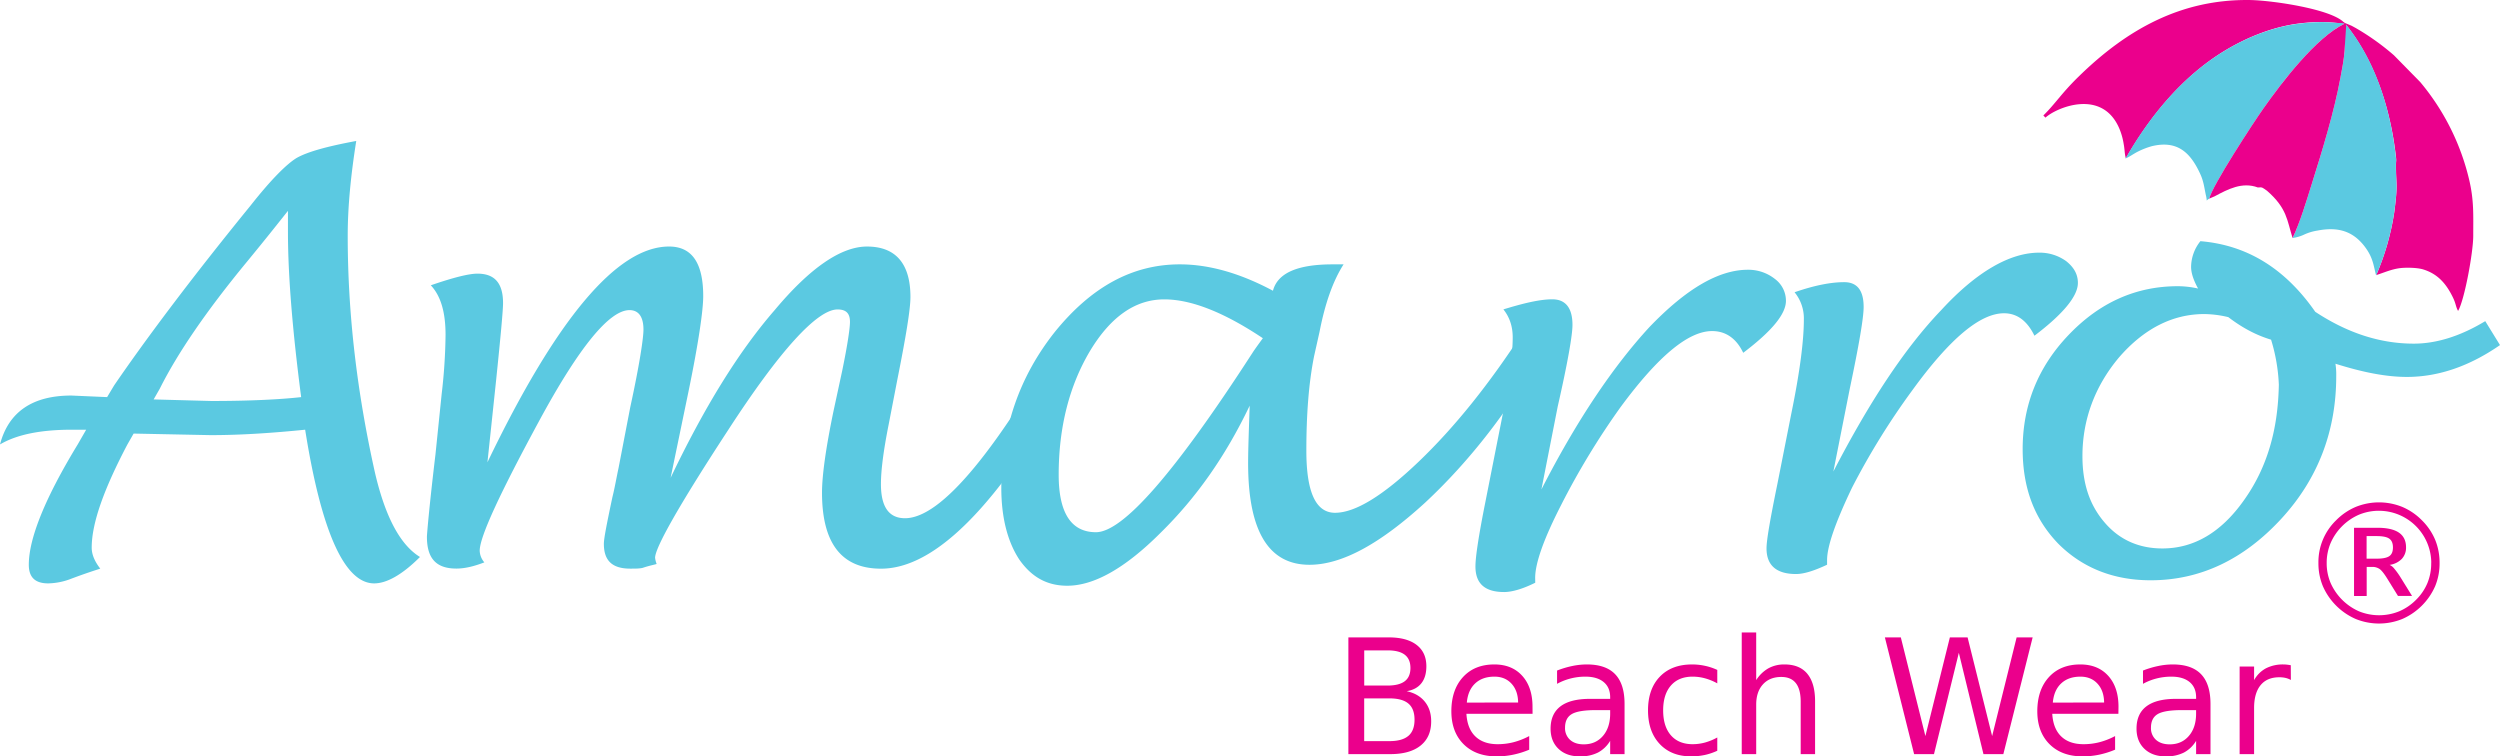 <svg xmlns="http://www.w3.org/2000/svg" viewBox="0 0 1930.62 584.13"><g data-name="Camada 2"><g data-name="Camada 1"><path d="M289.52 364.81c-13.79-61.75-21-122.28-21-182.81 0-22.18 2.4-46.76 6.59-73.14-22.77 4.21-37.75 8.4-46.15 13.19-7.79 4.8-19.78 16.79-35.36 36.56-47.35 58.14-82.12 104.9-105.49 139.06l-5.39 9-27.58-1.21c-30 0-48.55 12.59-55.14 37.77 13.19-7.8 31.76-11.39 55.74-11.39h10.81L60 343.23c-25.18 41.35-37.76 72.52-37.76 92.9 0 9.59 4.79 14.39 15 14.39a51.64 51.64 0 0 0 16.18-3c12.59-4.79 20.39-7.19 24-8.4-4.2-5.39-6.6-10.78-6.6-16.17 0-19.18 9.6-45.56 27.57-79.72l4.8-8.4 59.34 1.2c24.57 0 49.15-1.79 73.13-4.19 12.54 79.11 30.52 118.68 53.3 118.68 9.59 0 21.58-6.6 35.36-20.39-15.62-9.58-27.01-31.76-34.8-65.32zM163 309.66l-44.35-1.2 4.79-8.39Q144.16 258.7 190 203c16.79-20.38 27.57-34.16 32.37-40.16V179c0 34.16 3.59 76.71 10.19 127.67-16.18 1.81-39.56 3-69.56 3zM376.43 357c53.34-110.88 100.1-166.62 140.25-166.62 18 0 26.38 13.18 26.38 38.36 0 10.78-3.6 36-11.39 73.71L517.88 369c25.78-53.94 52.12-97 80.32-129.47 27.58-33 51.54-49.14 71.32-49.14 22.18 0 33.57 13.18 33.57 39 0 9.58-3.6 31.16-10.19 64.13l-6.6 34.16c-4.19 21-6 36-6 46.15 0 17.38 6 26.37 18.58 26.37q42.26 0 129.47-156.43l18 10.19q-95.29 185.2-166 185.2c-30.57 0-45.55-19.78-45.55-58.74 0-13.18 3-34.75 9-63.53l6.59-30.57c4.2-20.37 6-33 6-37.75 0-6.6-3-9.6-9.59-9.6-15.58 0-44.36 31.17-85.12 94.1-37.21 56.93-55.79 89.93-55.79 97.66a18.9 18.9 0 0 0 1.21 4.8c-1.81.6-5.4 1.2-10.79 3-2.4.6-5.4.6-9.6.6-13.79 0-20.38-6-20.38-19.17 0-4.2 2.4-16.18 6.59-36 1.81-7.2 3-14.4 4.8-22.79l9-46.74c7.2-33 10.19-53.35 10.19-59.94 0-9.6-3.59-15-10.79-15-15.57 0-39 28.78-69.52 85.11s-46.15 89.92-46.15 100.69a14.39 14.39 0 0 0 3.59 9c-7.79 3-15 4.79-21.58 4.79-15.58 0-22.77-7.78-22.77-24.56 0-1.81 1.79-23.39 6.59-63.54l4.8-46.75a423.08 423.08 0 0 0 3-45.56c0-17.38-3.59-30-11.38-38.35q26.06-9 36-9c13.19 0 19.78 7.19 19.78 22.78 0 5.39-1.8 25.18-5.4 59.94z" class="cls-1" style="fill:#5bc9e1;fill-rule:evenodd"/><path d="M1176.6 255.71q-39.58 61.14-80.92 100.71T1031 396c-15 0-22.17-16.18-22.17-47.95 0-27.57 1.79-52.14 6-73.13l4.17-18.62c4.2-21.58 10.19-39 18.58-52.15h-8.39c-27 0-42.55 6.59-46.15 20.38-25.77-13.79-49.75-20.38-71.93-20.38-36.56 0-68.32 17.38-96.49 52.15q-41.36 52.14-41.36 120.47c0 22.79 4.79 41.38 13.79 55.18 9.58 13.79 21.57 20.38 37.15 20.38 20.38 0 44.36-13.19 71.93-40.75 27.57-27 50.35-59.34 68.93-98.3-.6 18.58-1.2 33.56-1.2 44.35 0 52.15 15.58 78.52 47.35 78.52 25.18 0 54.54-16.18 89.31-47.95 34.76-32.37 65.93-72.53 92.9-120.47zM966.82 273.1C907.48 364.81 867.32 411 846.34 411c-19.18 0-28.77-15-28.77-44.35 0-37.16 8.4-68.93 24-95.3 16.19-27 35.37-40.16 57.55-40.16 20.37 0 45.55 9.59 76.12 30-4.82 6.57-7.82 10.81-8.42 12zm444.14 163c-10.19 4.79-18 7.19-24 7.19-15 0-22.77-6.59-22.77-19.78 0-6.59 3-23.38 8.39-49.75l10.79-54.54c6.65-32.36 9.65-56.3 9.65-72.53a31.81 31.81 0 0 0-7.18-21c15.58-5.39 28.17-7.79 38.35-7.79s15 6.59 15 19.18c0 8.39-3.6 29.36-10.79 63.53l-12.59 63.53c27.57-53.34 55.14-95.3 83.31-124.67 27.57-30 53.35-44.35 75.53-44.35a34.9 34.9 0 0 1 21 6.59c6 4.8 9 10.19 9 16.78 0 10.2-11.39 24-33.56 40.77-5.5-11.34-13.28-17.34-23.47-17.34-18.59 0-42 19.78-70.74 59.34a561.18 561.18 0 0 0-46.74 75.52c-12.59 26.37-19.18 45-19.18 55.74zm519.66-169.6-11.39-18.5c-19.78 12-38.36 17.38-55.14 17.38-26.38 0-51.55-8.39-76.13-24.58-23.37-33.56-52.74-51.55-88.7-54.55a32.27 32.27 0 0 0-7.19 19.78c0 4.8 1.8 10.2 5.39 16.79a73 73 0 0 0-15.59-1.8q-48.54 0-84.5 37.76c-23.37 24.5-35.37 53.88-35.37 88.04 0 30 9 53.95 27.57 73.13 18.59 18.57 42.55 28.17 71.33 28.17 38.36 0 71.93-16.19 100.69-47.35s42.56-68.33 42.56-110.29a54.92 54.92 0 0 0-.6-9.59c21 6.6 39 10.19 55.14 10.19 24.56 0 48.54-8.39 71.91-24.58zm-197.79 119.88c-17.39 24.57-38.36 37.16-62.94 37.16-18 0-33-6.59-44.36-19.77-12-13.79-17.37-30.57-17.37-51.55 0-28.17 9.58-53.94 28.17-76.12 19.18-22.18 41.35-33.57 65.93-33.57a82.47 82.47 0 0 1 18.57 2.39c10.2 7.8 21 13.79 33 17.39a136.35 136.35 0 0 1 6 34.76c-.63 34.77-9 64.13-27 89.31z" class="cls-1" style="fill:#5bc9e1;fill-rule:evenodd"/><path d="M1185.59 450c-9.59 4.8-18 7.2-24 7.2-15 0-22.18-6.59-22.18-19.78 0-7.2 2.4-23.38 7.79-50.35l10.8-54.63c6.59-32.37 10.19-56.34 10.19-71.93q0-12.58-7.19-21.58c15.58-4.79 28.17-7.79 37.76-7.79 10.19 0 15.58 6.6 15.58 19.78 0 7.79-3.6 28.77-11.38 62.93l-12.6 64.1c27.58-53.94 55.75-95.3 83.32-125.27 28.17-29.37 53.34-44.36 76.12-44.36a33 33 0 0 1 21 7.2 21 21 0 0 1 8.39 16.78c0 10.19-10.79 23.37-33 40.15-5.39-11.38-13.78-16.78-24-16.78-18.58 0-42 19.78-70.73 58.75a584.3 584.3 0 0 0-46.16 76.12q-19.75 38.65-19.77 55.74z" class="cls-1" style="fill:#5bc9e1;fill-rule:evenodd"/><path d="M1810.47 17.56c26 31.67 36.32 72.22 39.85 103.77.36 3.19 0 2.82 0 5.75-.08 15.76 1.66 14.14-1.28 36.44a195.25 195.25 0 0 1-14 48.93c6.26-2 11.6-4.46 18-5.33 4.64-.63 13.55-.5 18.2.92 11.27 3.44 17.92 11 23.22 22.07 2.17 4.56 2 6.86 3.79 10 5-8.47 11.67-45.21 11.71-57.81 0-16.41.65-27.61-3.24-43.88A182.72 182.72 0 0 0 1869 63.35l-20.27-20.64a188.61 188.61 0 0 0-29.56-21.1s-3.06-1.67-3.3-1.78z" class="cls-2" style="fill-rule:evenodd;fill:#eb008c"/><path d="M1641.66 122.28c18.64-32.62 44.11-63.82 77.3-83.66 17.64-10.56 37.55-18.15 56.53-20.5 20.91-2.58 29.42.23 35.21-.11-8.62-10.9-56.83-17.88-73.92-18-52.08-.51-93.94 22.17-132 59.56l-.18.17c-12.87 12.66-17.42 20.39-26.63 29.43l1.65 1.67c8-7.51 44.48-23.47 57.51 9.62a51.64 51.64 0 0 1 2.89 10.79c.82 4.29.66 7.61 1.67 11.08z" class="cls-2" style="fill-rule:evenodd;fill:#eb008c"/><path d="M1641.34 122.46c3.11-1.31 6.81-4 9.67-5.4a60.81 60.81 0 0 1 10.8-4.19c19.87-4.73 30 5.08 37.66 22.22 2.44 5.52 2.93 10.9 4.1 16 1.27 5.45-.49 3.78 2.52 2.32 2.61-10.41 33.66-58 42.11-70 14-19.9 40.38-54.37 62-64.87.44-1.46 1.86 0-1.88-.78-5.79.34-12.21-2-33.12.55-19 2.35-38.88 9.94-56.53 20.5-33.18 19.84-58.65 51-77.29 83.65z" class="cls-1" style="fill:#5bc9e1;fill-rule:evenodd"/><path d="M1770.44 183.79a30 30 0 0 0 9.07-2.7 38.46 38.46 0 0 1 10-3c15.14-2.92 28-.49 38.15 14.44 5.07 7.47 5.42 13.31 7.29 20.17a194.76 194.76 0 0 0 14-48.92c3-22.31 1.19-20.69 1.29-36.43 0-2.94.38-2.58 0-5.76C1846.71 90 1837 49.73 1811 18.06l-.44 21.22c-.42 6.38-1.93 14.1-3.15 20.66-5 26.66-13.91 55.91-22.28 82.53-4 12.68-8.93 29.35-14.7 41.34z" class="cls-1" style="fill:#5bc9e1;fill-rule:evenodd"/><path d="m1706.09 153.38 4.18-1.78c10.23-5.49 21.26-11.33 33.34-6.83 3.71-.39 3.65.22 7.07 2.53 15.62 13.6 15.47 23 19.76 36.49 5.77-12 10.72-28.66 14.7-41.34 8.37-26.62 17.33-55.87 22.28-82.53 1.22-6.56 2.73-14.28 3.15-20.66l1.31-20.42c-2.29-2.06-1.65-1.92-3.6-1.08 3.74.82 2.32-.68 1.88.78-21.58 10.5-48 45-62 64.87-8.45 12-39.5 59.56-42.11 70z" class="cls-2" style="fill-rule:evenodd;fill:#eb008c"/><path d="M1100.28 541.83q-5-6.14-14-8.06 7.47-1.21 11.35-6.1t3.87-13.16q0-10.69-7.55-16.49t-21.49-5.79h-31.18v90.14h32.36q15.16 0 23.37-6.58t8.21-18.66q.06-9.13-4.94-15.3zm-46.76-39.58h18q8.94 0 13.31 3.38t4.38 10.21c0 4.58-1.46 8-4.38 10.23s-7.35 3.35-13.31 3.35h-18zm34.11 66q-4.74 4.08-14.58 4.08h-19.56v-33h19.56q9.84 0 14.58 4t4.74 12.47q0 8.4-4.74 12.47zm95.85-22.47q0-15.09-7.94-23.88t-21.54-8.78q-15.24 0-24.19 9.75t-9 26.35q0 16.06 9.45 25.48t25.63 9.42a61.31 61.31 0 0 0 12.74-1.33 67.09 67.09 0 0 0 12.29-3.84v-10.53a55.1 55.1 0 0 1-11.92 4.71 49.1 49.1 0 0 1-12.41 1.57q-11 0-17.24-6t-6.91-17.48h51.08zm-50.72-3.2q.85-9.54 6.43-14.79t14.89-5.25q8.2 0 13.19 5.43t5.1 14.55zm183.91-28.4a46.73 46.73 0 0 0-10-1.06q-15.81 0-24.9 9.48t-9.09 26q0 16.3 9 25.9t24.27 9.6a49.7 49.7 0 0 0 10.59-1.08 46.11 46.11 0 0 0 9.63-3.26v-10.25a43.78 43.78 0 0 1-9.45 3.9 36.43 36.43 0 0 1-9.57 1.29q-10.8 0-16.78-6.85t-6-19.23q0-12.37 6-19.23t16.78-6.85a36 36 0 0 1 9.57 1.3 42.76 42.76 0 0 1 9.45 3.89v-10.38a45.54 45.54 0 0 0-9.48-3.17zm79.04 6.15q-6-7.22-17.63-7.21a25.07 25.07 0 0 0-12.47 3 27.12 27.12 0 0 0-9.39 9.11v-36.81h-11.17v93.95h11.17v-38.22q0-9.9 5.19-15.63t14.19-5.74q7.47 0 11.23 4.77t3.75 14.4v40.45h11.11v-40.84q0-14-6-21.23zm82.46 62.04h15.35l19.19-78.25 19.02 78.25h15.35l22.63-90.14h-12.37l-18.91 76.2-18.96-76.2h-13.69l-18.9 76.2-18.97-76.2h-12.31l22.57 90.14zM1636 545.78q0-15.09-7.94-23.88t-21.58-8.78q-15.24 0-24.18 9.75t-9 26.35q0 16.06 9.45 25.48t25.63 9.42a61.31 61.31 0 0 0 12.74-1.33 66.86 66.86 0 0 0 12.26-3.86v-10.51a55.18 55.18 0 0 1-11.93 4.71 49.1 49.1 0 0 1-12.45 1.57q-11 0-17.23-6t-6.92-17.48h51.08zm-50.71-3.2q.84-9.54 6.43-14.79t14.88-5.25q8.2 0 13.19 5.43t5.1 14.55zm114.55-21.85q-7.24-7.62-21.91-7.61a54.39 54.39 0 0 0-11.17 1.18 72.9 72.9 0 0 0-11.84 3.53v10.26a44.55 44.55 0 0 1 10.57-4.16 45.69 45.69 0 0 1 11.29-1.39q9.12 0 14.16 4.19t5 11.87v1.09h-15.58q-15.15 0-22.79 5.79t-7.64 17.21q0 9.78 6.13 15.61t16.51 5.82a30.05 30.05 0 0 0 13.89-2.93 24.34 24.34 0 0 0 9.48-9.08v10.26h11.11v-38.58q.03-15.45-7.21-23.06zm-9.45 47.54q-5.6 6.54-14.82 6.55-6.71 0-10.6-3.47a12 12 0 0 1-3.89-9.39q0-7.43 5.19-10.5t18.66-3.08h11v2.47q.07 10.88-5.54 17.42zm-443.03-47.54q-7.24-7.62-21.92-7.61a55.1 55.1 0 0 0-11.17 1.18 72.49 72.49 0 0 0-11.83 3.53v10.26a44.55 44.55 0 0 1 10.57-4.16 45.69 45.69 0 0 1 11.29-1.39q9.1 0 14.15 4.19t5 11.87v1.09h-15.58q-15.18 0-22.79 5.79t-7.64 17.21q0 9.78 6.13 15.61t16.51 5.82a30.05 30.05 0 0 0 13.89-2.93 24.34 24.34 0 0 0 9.48-9.08v10.26h11.11v-38.58q.05-15.45-7.2-23.06zm-9.45 47.54q-5.6 6.54-14.82 6.55-6.71 0-10.6-3.47a12 12 0 0 1-3.89-9.39q0-7.43 5.19-10.5t18.66-3.08h11v2.47q.05 10.88-5.54 17.42zm531.19-54.55c-1.13-.2-2.16-.35-3.08-.45a21.76 21.76 0 0 0-2.54-.15 28.64 28.64 0 0 0-13.64 3 22.67 22.67 0 0 0-9.12 9.14v-10.51h-11.17v67.62h11.17v-35.62q0-11.47 5-17.6t14.46-6.13a21 21 0 0 1 4.86.51 15.07 15.07 0 0 1 4.08 1.6l-.06-11.41zm111.46-96.84a46.55 46.55 0 0 0-10.29-15.12 47.07 47.07 0 0 0-15.19-10.33 47.85 47.85 0 0 0-35.79 0 47.07 47.07 0 0 0-15.19 10.33 44.93 44.93 0 0 0-13.7 33.07 46 46 0 0 0 3.41 17.8 49.15 49.15 0 0 0 25.48 25.42 47.94 47.94 0 0 0 35.79 0 49.15 49.15 0 0 0 25.48-25.42 46 46 0 0 0 3.4-17.8 46.57 46.57 0 0 0-3.4-17.95zm-3.06 17.94a40 40 0 0 1-2.9 15.39 39.65 39.65 0 0 1-8.81 13 40.77 40.77 0 0 1-13.1 8.91 41.31 41.31 0 0 1-30.91 0 42.83 42.83 0 0 1-22-22 38.91 38.91 0 0 1-3-15.28 39.49 39.49 0 0 1 3-15.4 42.4 42.4 0 0 1 22-22 40.48 40.48 0 0 1 55.76 36.64z" class="cls-3" style="fill:#eb008c"/><path d="M1854 446.17a58.21 58.21 0 0 0-5-7 9.58 9.58 0 0 0-3.63-2.93 16.35 16.35 0 0 0 9.38-4.6 12.58 12.58 0 0 0 3.31-8.95q0-7.62-5.51-11.37t-16.65-3.75h-18v52.67h9.77V437.8h4.2a9.77 9.77 0 0 1 5.75 1.6q2.33 1.61 6.07 7.66l8.15 13.16h10.86zm-18.56-14.74h-7.84V414h7.82c4.62 0 7.87.66 9.73 2s2.8 3.58 2.8 6.77-.92 5.38-2.77 6.68-5.06 1.98-9.72 1.98z" class="cls-3" style="fill:#eb008c"/></g></g></svg>